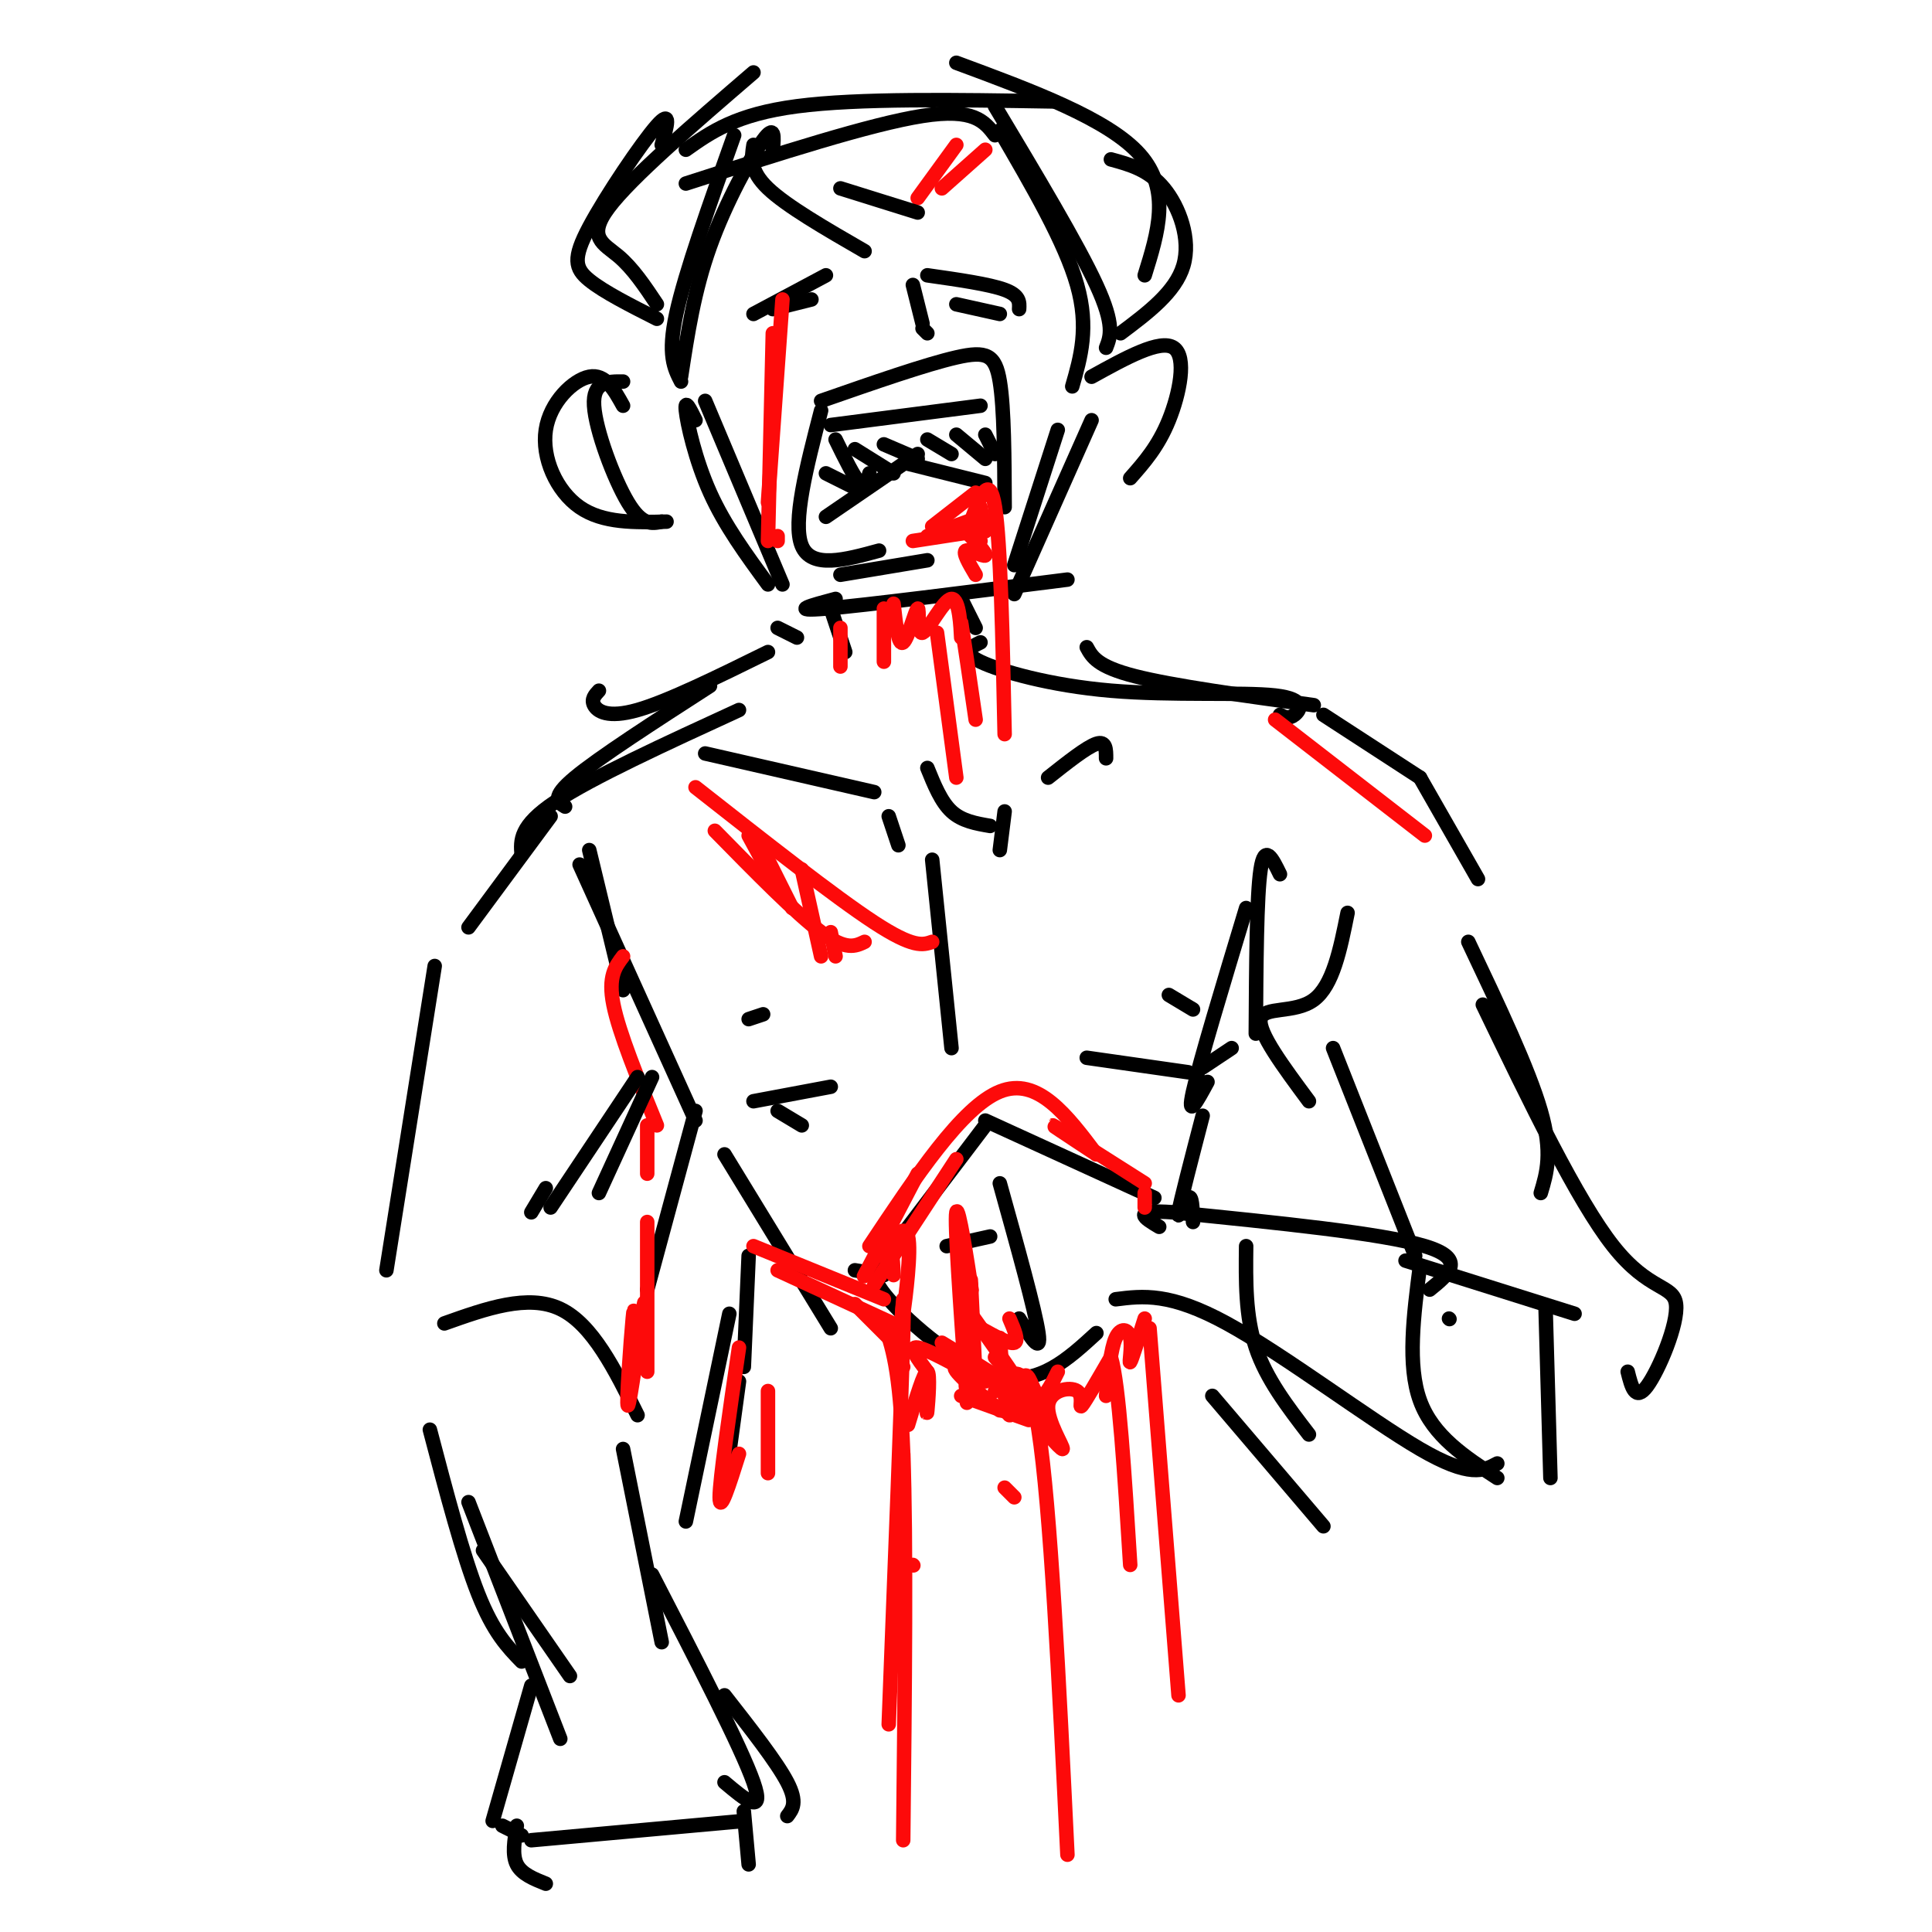 <svg viewBox='0 0 400 400' version='1.1' xmlns='http://www.w3.org/2000/svg' xmlns:xlink='http://www.w3.org/1999/xlink'><g fill='none' stroke='rgb(0,0,0)' stroke-width='3' stroke-linecap='round' stroke-linejoin='round'><path d='M142,31c5.167,-3.667 10.333,-7.333 23,-9c12.667,-1.667 32.833,-1.333 53,-1'/><path d='M142,38c19.167,-6.167 38.333,-12.333 49,-14c10.667,-1.667 12.833,1.167 15,4'/><path d='M160,31c0.244,-2.689 0.489,-5.378 -2,-2c-2.489,3.378 -7.711,12.822 -11,22c-3.289,9.178 -4.644,18.089 -6,27'/><path d='M152,28c-5.083,14.250 -10.167,28.500 -12,37c-1.833,8.500 -0.417,11.250 1,14'/><path d='M206,22c8.583,14.333 17.167,28.667 21,37c3.833,8.333 2.917,10.667 2,13'/><path d='M207,27c6.750,11.583 13.500,23.167 16,32c2.500,8.833 0.750,14.917 -1,21'/><path d='M146,83c0.000,0.000 16.000,38.000 16,38'/><path d='M144,87c-1.133,-2.311 -2.267,-4.622 -2,-2c0.267,2.622 1.933,10.178 5,17c3.067,6.822 7.533,12.911 12,19'/><path d='M173,124c-5.000,1.333 -10.000,2.667 -2,2c8.000,-0.667 29.000,-3.333 50,-6'/><path d='M210,123c0.000,0.000 16.000,-36.000 16,-36'/><path d='M210,117c0.000,0.000 9.000,-28.000 9,-28'/><path d='M156,65c0.000,0.000 15.000,-8.000 15,-8'/><path d='M160,64c0.000,0.000 8.000,-2.000 8,-2'/><path d='M170,83c10.844,-3.778 21.689,-7.556 28,-9c6.311,-1.444 8.089,-0.556 9,5c0.911,5.556 0.956,15.778 1,26'/><path d='M170,85c-3.000,11.583 -6.000,23.167 -4,28c2.000,4.833 9.000,2.917 16,1'/><path d='M174,119c0.000,0.000 18.000,-3.000 18,-3'/><path d='M172,88c0.000,0.000 31.000,-4.000 31,-4'/><path d='M172,126c0.000,0.000 3.000,9.000 3,9'/><path d='M199,124c0.000,0.000 3.000,6.000 3,6'/><path d='M161,130c0.000,0.000 4.000,2.000 4,2'/><path d='M159,135c-10.378,5.111 -20.756,10.222 -27,12c-6.244,1.778 -8.356,0.222 -9,-1c-0.644,-1.222 0.178,-2.111 1,-3'/><path d='M203,133c-2.064,1.010 -4.128,2.019 0,4c4.128,1.981 14.447,4.933 27,6c12.553,1.067 27.341,0.249 34,1c6.659,0.751 5.188,3.072 4,4c-1.188,0.928 -2.094,0.464 -3,0'/><path d='M153,147c-15.250,7.000 -30.500,14.000 -38,19c-7.500,5.000 -7.250,8.000 -7,11'/><path d='M122,176c0.000,0.000 7.000,29.000 7,29'/><path d='M120,179c0.000,0.000 24.000,53.000 24,53'/><path d='M146,156c0.000,0.000 35.000,8.000 35,8'/><path d='M192,159c1.417,3.500 2.833,7.000 5,9c2.167,2.000 5.083,2.500 8,3'/><path d='M217,161c4.000,-3.167 8.000,-6.333 10,-7c2.000,-0.667 2.000,1.167 2,3'/><path d='M193,178c0.000,0.000 4.000,39.000 4,39'/><path d='M161,230c0.000,0.000 5.000,3.000 5,3'/><path d='M274,148c0.000,0.000 20.000,13.000 20,13'/><path d='M294,161c0.000,0.000 12.000,21.000 12,21'/><path d='M114,169c0.000,0.000 -17.000,23.000 -17,23'/><path d='M90,200c0.000,0.000 -10.000,63.000 -10,63'/><path d='M144,230c0.000,0.000 -10.000,37.000 -10,37'/><path d='M92,274c8.667,-3.083 17.333,-6.167 24,-3c6.667,3.167 11.333,12.583 16,22'/><path d='M89,296c3.417,13.000 6.833,26.000 10,34c3.167,8.000 6.083,11.000 9,14'/><path d='M129,300c0.000,0.000 8.000,40.000 8,40'/><path d='M265,181c-1.583,-3.250 -3.167,-6.500 -4,-1c-0.833,5.500 -0.917,19.750 -1,34'/><path d='M304,195c6.250,13.167 12.500,26.333 15,35c2.500,8.667 1.250,12.833 0,17'/><path d='M276,217c0.000,0.000 17.000,43.000 17,43'/><path d='M294,262c-1.333,10.333 -2.667,20.667 0,28c2.667,7.333 9.333,11.667 16,16'/><path d='M320,271c0.000,0.000 1.000,35.000 1,35'/><path d='M150,239c0.000,0.000 22.000,36.000 22,36'/><path d='M177,263c0.000,0.000 6.000,1.000 6,1'/><path d='M249,231c-2.311,8.889 -4.622,17.778 -5,20c-0.378,2.222 1.178,-2.222 2,-3c0.822,-0.778 0.911,2.111 1,5'/><path d='M155,260c0.000,0.000 -1.000,23.000 -1,23'/><path d='M153,286c0.000,0.000 -3.000,22.000 -3,22'/><path d='M258,258c-0.083,7.250 -0.167,14.500 2,21c2.167,6.500 6.583,12.250 11,18'/><path d='M192,57c6.417,0.917 12.833,1.833 16,3c3.167,1.167 3.083,2.583 3,4'/><path d='M198,63c0.000,0.000 9.000,2.000 9,2'/><path d='M189,59c0.000,0.000 2.000,8.000 2,8'/><path d='M191,68c0.000,0.000 1.000,1.000 1,1'/><path d='M171,107c0.000,0.000 19.000,-13.000 19,-13'/><path d='M188,96c0.000,0.000 16.000,4.000 16,4'/><path d='M171,98c0.000,0.000 6.000,3.000 6,3'/><path d='M173,91c1.917,3.917 3.833,7.833 5,9c1.167,1.167 1.583,-0.417 2,-2'/><path d='M177,93c0.000,0.000 8.000,5.000 8,5'/><path d='M183,92c0.000,0.000 7.000,3.000 7,3'/><path d='M192,91c0.000,0.000 5.000,3.000 5,3'/><path d='M198,90c0.000,0.000 6.000,5.000 6,5'/><path d='M204,90c0.000,0.000 2.000,4.000 2,4'/><path d='M100,321c0.000,0.000 18.000,26.000 18,26'/><path d='M300,273c0.000,0.000 0.100,0.100 0.1,0.1'/><path d='M296,267c3.917,-3.167 7.833,-6.333 -1,-9c-8.833,-2.667 -30.417,-4.833 -52,-7'/><path d='M243,251c-9.167,-0.667 -6.083,1.167 -3,3'/><path d='M310,303c-2.822,1.511 -5.644,3.022 -16,-3c-10.356,-6.022 -28.244,-19.578 -40,-26c-11.756,-6.422 -17.378,-5.711 -23,-5'/><path d='M239,248c0.000,0.000 -35.000,-16.000 -35,-16'/><path d='M204,233c0.000,0.000 -22.000,29.000 -22,29'/><path d='M183,262c-1.689,0.978 -3.378,1.956 1,7c4.378,5.044 14.822,14.156 23,16c8.178,1.844 14.089,-3.578 20,-9'/><path d='M207,245c3.667,13.167 7.333,26.333 8,31c0.667,4.667 -1.667,0.833 -4,-3'/><path d='M196,258c0.000,0.000 9.000,-2.000 9,-2'/></g>
<g fill='none' stroke='rgb(253,10,10)' stroke-width='3' stroke-linecap='round' stroke-linejoin='round'><path d='M156,258c0.000,0.000 27.000,11.000 27,11'/><path d='M161,263c0.000,0.000 26.000,12.000 26,12'/><path d='M177,270c0.000,0.000 9.000,9.000 9,9'/><path d='M184,275c0.000,0.000 3.000,8.000 3,8'/><path d='M183,274c1.667,4.583 3.333,9.167 4,27c0.667,17.833 0.333,48.917 0,80'/><path d='M189,324c0.000,0.000 0.100,0.100 0.1,0.1'/><path d='M187,311c0.000,0.000 0.000,-10.000 0,-10'/><path d='M186,282c0.667,-9.250 1.333,-18.500 1,-6c-0.333,12.500 -1.667,46.750 -3,81'/><path d='M188,295c1.689,-5.600 3.378,-11.200 4,-11c0.622,0.200 0.178,6.200 0,8c-0.178,1.800 -0.089,-0.600 0,-3'/><path d='M192,284c-2.000,-2.667 -4.000,-5.333 -2,-5c2.000,0.333 8.000,3.667 14,7'/><path d='M195,278c7.333,4.444 14.667,8.889 14,9c-0.667,0.111 -9.333,-4.111 -11,-4c-1.667,0.111 3.667,4.556 9,9'/><path d='M199,289c0.000,0.000 14.000,5.000 14,5'/><path d='M206,288c3.250,-4.000 6.500,-8.000 9,8c2.500,16.000 4.250,52.000 6,88'/><path d='M211,285c0.000,0.000 7.000,12.000 7,12'/><path d='M201,272c4.083,5.750 8.167,11.500 9,13c0.833,1.500 -1.583,-1.250 -4,-4'/><path d='M203,275c3.000,1.667 6.000,3.333 7,3c1.000,-0.333 0.000,-2.667 -1,-5'/><path d='M201,265c0.000,0.000 1.000,21.000 1,21'/><path d='M200,260c0.800,5.000 1.600,10.000 1,6c-0.600,-4.000 -2.600,-17.000 -3,-15c-0.400,2.000 0.800,19.000 2,36'/><path d='M200,287c0.333,6.000 0.167,3.000 0,0'/><path d='M207,277c0.571,7.815 1.143,15.631 2,16c0.857,0.369 2.000,-6.708 3,-8c1.000,-1.292 1.857,3.202 3,4c1.143,0.798 2.571,-2.101 4,-5'/><path d='M198,240c0.000,0.000 -17.000,26.000 -17,26'/><path d='M190,243c-5.044,9.667 -10.089,19.333 -11,21c-0.911,1.667 2.311,-4.667 4,-6c1.689,-1.333 1.844,2.333 2,6'/><path d='M208,308c0.000,0.000 2.000,2.000 2,2'/><path d='M211,290c4.327,5.115 8.654,10.230 9,10c0.346,-0.230 -3.289,-5.804 -3,-9c0.289,-3.196 4.501,-4.014 6,-3c1.499,1.014 0.285,3.861 1,3c0.715,-0.861 3.357,-5.431 6,-10'/><path d='M230,281c1.667,5.500 2.833,24.250 4,43'/><path d='M229,289c0.488,-4.869 0.976,-9.738 2,-12c1.024,-2.262 2.583,-1.917 3,0c0.417,1.917 -0.310,5.405 0,5c0.310,-0.405 1.655,-4.702 3,-9'/><path d='M238,275c0.000,0.000 6.000,76.000 6,76'/><path d='M144,163c14.417,11.333 28.833,22.667 37,28c8.167,5.333 10.083,4.667 12,4'/><path d='M155,173c2.167,4.000 4.333,8.000 5,9c0.667,1.000 -0.167,-1.000 -1,-3'/><path d='M158,176c0.000,0.000 6.000,12.000 6,12'/><path d='M166,180c0.000,0.000 4.000,18.000 4,18'/><path d='M172,193c0.000,0.000 1.000,5.000 1,5'/><path d='M189,112c0.000,0.000 13.000,-2.000 13,-2'/><path d='M202,106c0.000,0.000 2.000,2.000 2,2'/><path d='M192,111c0.000,0.000 11.000,-4.000 11,-4'/><path d='M193,109c0.000,0.000 9.000,-7.000 9,-7'/><path d='M203,105c0.000,0.000 1.000,5.000 1,5'/><path d='M203,112c0.000,0.000 -1.000,-1.000 -1,-1'/><path d='M201,108c1.917,-5.167 3.833,-10.333 5,-3c1.167,7.333 1.583,27.167 2,47'/><path d='M200,110c2.178,2.333 4.356,4.667 4,5c-0.356,0.333 -3.244,-1.333 -4,-1c-0.756,0.333 0.622,2.667 2,5'/><path d='M183,126c0.000,0.000 0.000,11.000 0,11'/><path d='M185,125c0.491,4.401 0.983,8.802 2,8c1.017,-0.802 2.560,-6.806 3,-7c0.440,-0.194 -0.222,5.422 1,5c1.222,-0.422 4.329,-6.883 6,-7c1.671,-0.117 1.906,6.109 2,8c0.094,1.891 0.047,-0.555 0,-3'/><path d='M199,129c0.500,2.833 1.750,11.417 3,20'/><path d='M194,131c0.000,0.000 4.000,30.000 4,30'/><path d='M174,130c0.000,0.000 0.000,8.000 0,8'/><path d='M162,62c0.000,0.000 -3.000,42.000 -3,42'/><path d='M160,69c0.000,0.000 -1.000,43.000 -1,43'/><path d='M161,112c0.000,0.000 0.000,-1.000 0,-1'/><path d='M129,198c-1.583,2.083 -3.167,4.167 -2,10c1.167,5.833 5.083,15.417 9,25'/><path d='M134,233c0.000,0.000 0.000,10.000 0,10'/><path d='M134,253c0.000,0.000 0.000,31.000 0,31'/><path d='M133,275c0.369,-3.988 0.738,-7.976 0,-3c-0.738,4.976 -2.583,18.917 -3,19c-0.417,0.083 0.595,-13.690 1,-18c0.405,-4.310 0.202,0.845 0,6'/><path d='M148,172c8.417,8.583 16.833,17.167 22,21c5.167,3.833 7.083,2.917 9,2'/><path d='M264,149c0.000,0.000 31.000,24.000 31,24'/><path d='M190,41c0.000,0.000 8.000,-11.000 8,-11'/><path d='M195,39c0.000,0.000 9.000,-8.000 9,-8'/><path d='M187,269c-0.244,3.133 -0.489,6.267 0,3c0.489,-3.267 1.711,-12.933 1,-16c-0.711,-3.067 -3.356,0.467 -6,4'/><path d='M180,258c9.583,-14.417 19.167,-28.833 27,-32c7.833,-3.167 13.917,4.917 20,13'/><path d='M227,239c0.267,0.156 -9.067,-5.956 -9,-6c0.067,-0.044 9.533,5.978 19,12'/><path d='M237,247c0.000,0.000 0.000,3.000 0,3'/><path d='M153,279c-2.000,13.667 -4.000,27.333 -4,31c0.000,3.667 2.000,-2.667 4,-9'/><path d='M159,288c0.000,0.000 0.000,17.000 0,17'/></g>
<g fill='none' stroke='rgb(0,0,0)' stroke-width='3' stroke-linecap='round' stroke-linejoin='round'><path d='M97,311c0.000,0.000 19.000,49.000 19,49'/><path d='M135,326c9.250,17.917 18.500,35.833 21,43c2.500,7.167 -1.750,3.583 -6,0'/><path d='M110,349c0.000,0.000 -8.000,28.000 -8,28'/><path d='M104,378c0.000,0.000 4.000,2.000 4,2'/><path d='M107,378c-0.500,3.000 -1.000,6.000 0,8c1.000,2.000 3.500,3.000 6,4'/><path d='M110,381c0.000,0.000 44.000,-4.000 44,-4'/><path d='M154,375c0.000,0.000 1.000,11.000 1,11'/><path d='M150,351c5.417,6.917 10.833,13.833 13,18c2.167,4.167 1.083,5.583 0,7'/><path d='M307,208c9.786,20.298 19.571,40.595 27,50c7.429,9.405 12.500,7.917 13,12c0.500,4.083 -3.571,13.738 -6,17c-2.429,3.262 -3.214,0.131 -4,-3'/><path d='M291,261c0.000,0.000 35.000,11.000 35,11'/><path d='M271,228c-5.289,-7.133 -10.578,-14.267 -10,-17c0.578,-2.733 7.022,-1.067 11,-4c3.978,-2.933 5.489,-10.467 7,-18'/><path d='M258,188c-4.833,16.000 -9.667,32.000 -11,38c-1.333,6.000 0.833,2.000 3,-2'/><path d='M156,228c0.000,0.000 16.000,-3.000 16,-3'/><path d='M225,219c0.000,0.000 21.000,3.000 21,3'/><path d='M249,221c0.000,0.000 6.000,-4.000 6,-4'/><path d='M147,142c-11.500,7.417 -23.000,14.833 -28,19c-5.000,4.167 -3.500,5.083 -2,6'/><path d='M225,134c1.083,2.000 2.167,4.000 10,6c7.833,2.000 22.417,4.000 37,6'/><path d='M151,272c0.000,0.000 -9.000,43.000 -9,43'/><path d='M251,289c0.000,0.000 23.000,27.000 23,27'/><path d='M156,15c-12.711,10.933 -25.422,21.867 -30,28c-4.578,6.133 -1.022,7.467 2,10c3.022,2.533 5.511,6.267 8,10'/><path d='M156,30c-0.417,2.667 -0.833,5.333 3,9c3.833,3.667 11.917,8.333 20,13'/><path d='M174,39c0.000,0.000 16.000,5.000 16,5'/><path d='M137,30c1.077,-3.786 2.155,-7.571 -1,-4c-3.155,3.571 -10.542,14.500 -14,21c-3.458,6.500 -2.988,8.571 0,11c2.988,2.429 8.494,5.214 14,8'/><path d='M198,13c15.750,5.833 31.500,11.667 38,19c6.500,7.333 3.750,16.167 1,25'/><path d='M230,33c3.911,1.067 7.822,2.133 11,6c3.178,3.867 5.622,10.533 4,16c-1.622,5.467 -7.311,9.733 -13,14'/><path d='M129,84c-1.839,-3.321 -3.679,-6.643 -7,-6c-3.321,0.643 -8.125,5.250 -9,11c-0.875,5.750 2.179,12.643 7,16c4.821,3.357 11.411,3.179 18,3'/><path d='M226,78c7.111,-3.933 14.222,-7.867 17,-6c2.778,1.867 1.222,9.533 -1,15c-2.222,5.467 -5.111,8.733 -8,12'/><path d='M129,79c-3.156,-0.022 -6.311,-0.044 -6,5c0.311,5.044 4.089,15.156 7,20c2.911,4.844 4.956,4.422 7,4'/><path d='M242,206c0.000,0.000 5.000,3.000 5,3'/><path d='M155,211c0.000,0.000 3.000,-1.000 3,-1'/><path d='M208,168c0.000,0.000 -1.000,8.000 -1,8'/><path d='M184,169c0.000,0.000 2.000,6.000 2,6'/><path d='M135,223c0.000,0.000 -11.000,24.000 -11,24'/><path d='M132,223c0.000,0.000 -18.000,27.000 -18,27'/><path d='M113,246c0.000,0.000 -3.000,5.000 -3,5'/></g>
</svg>